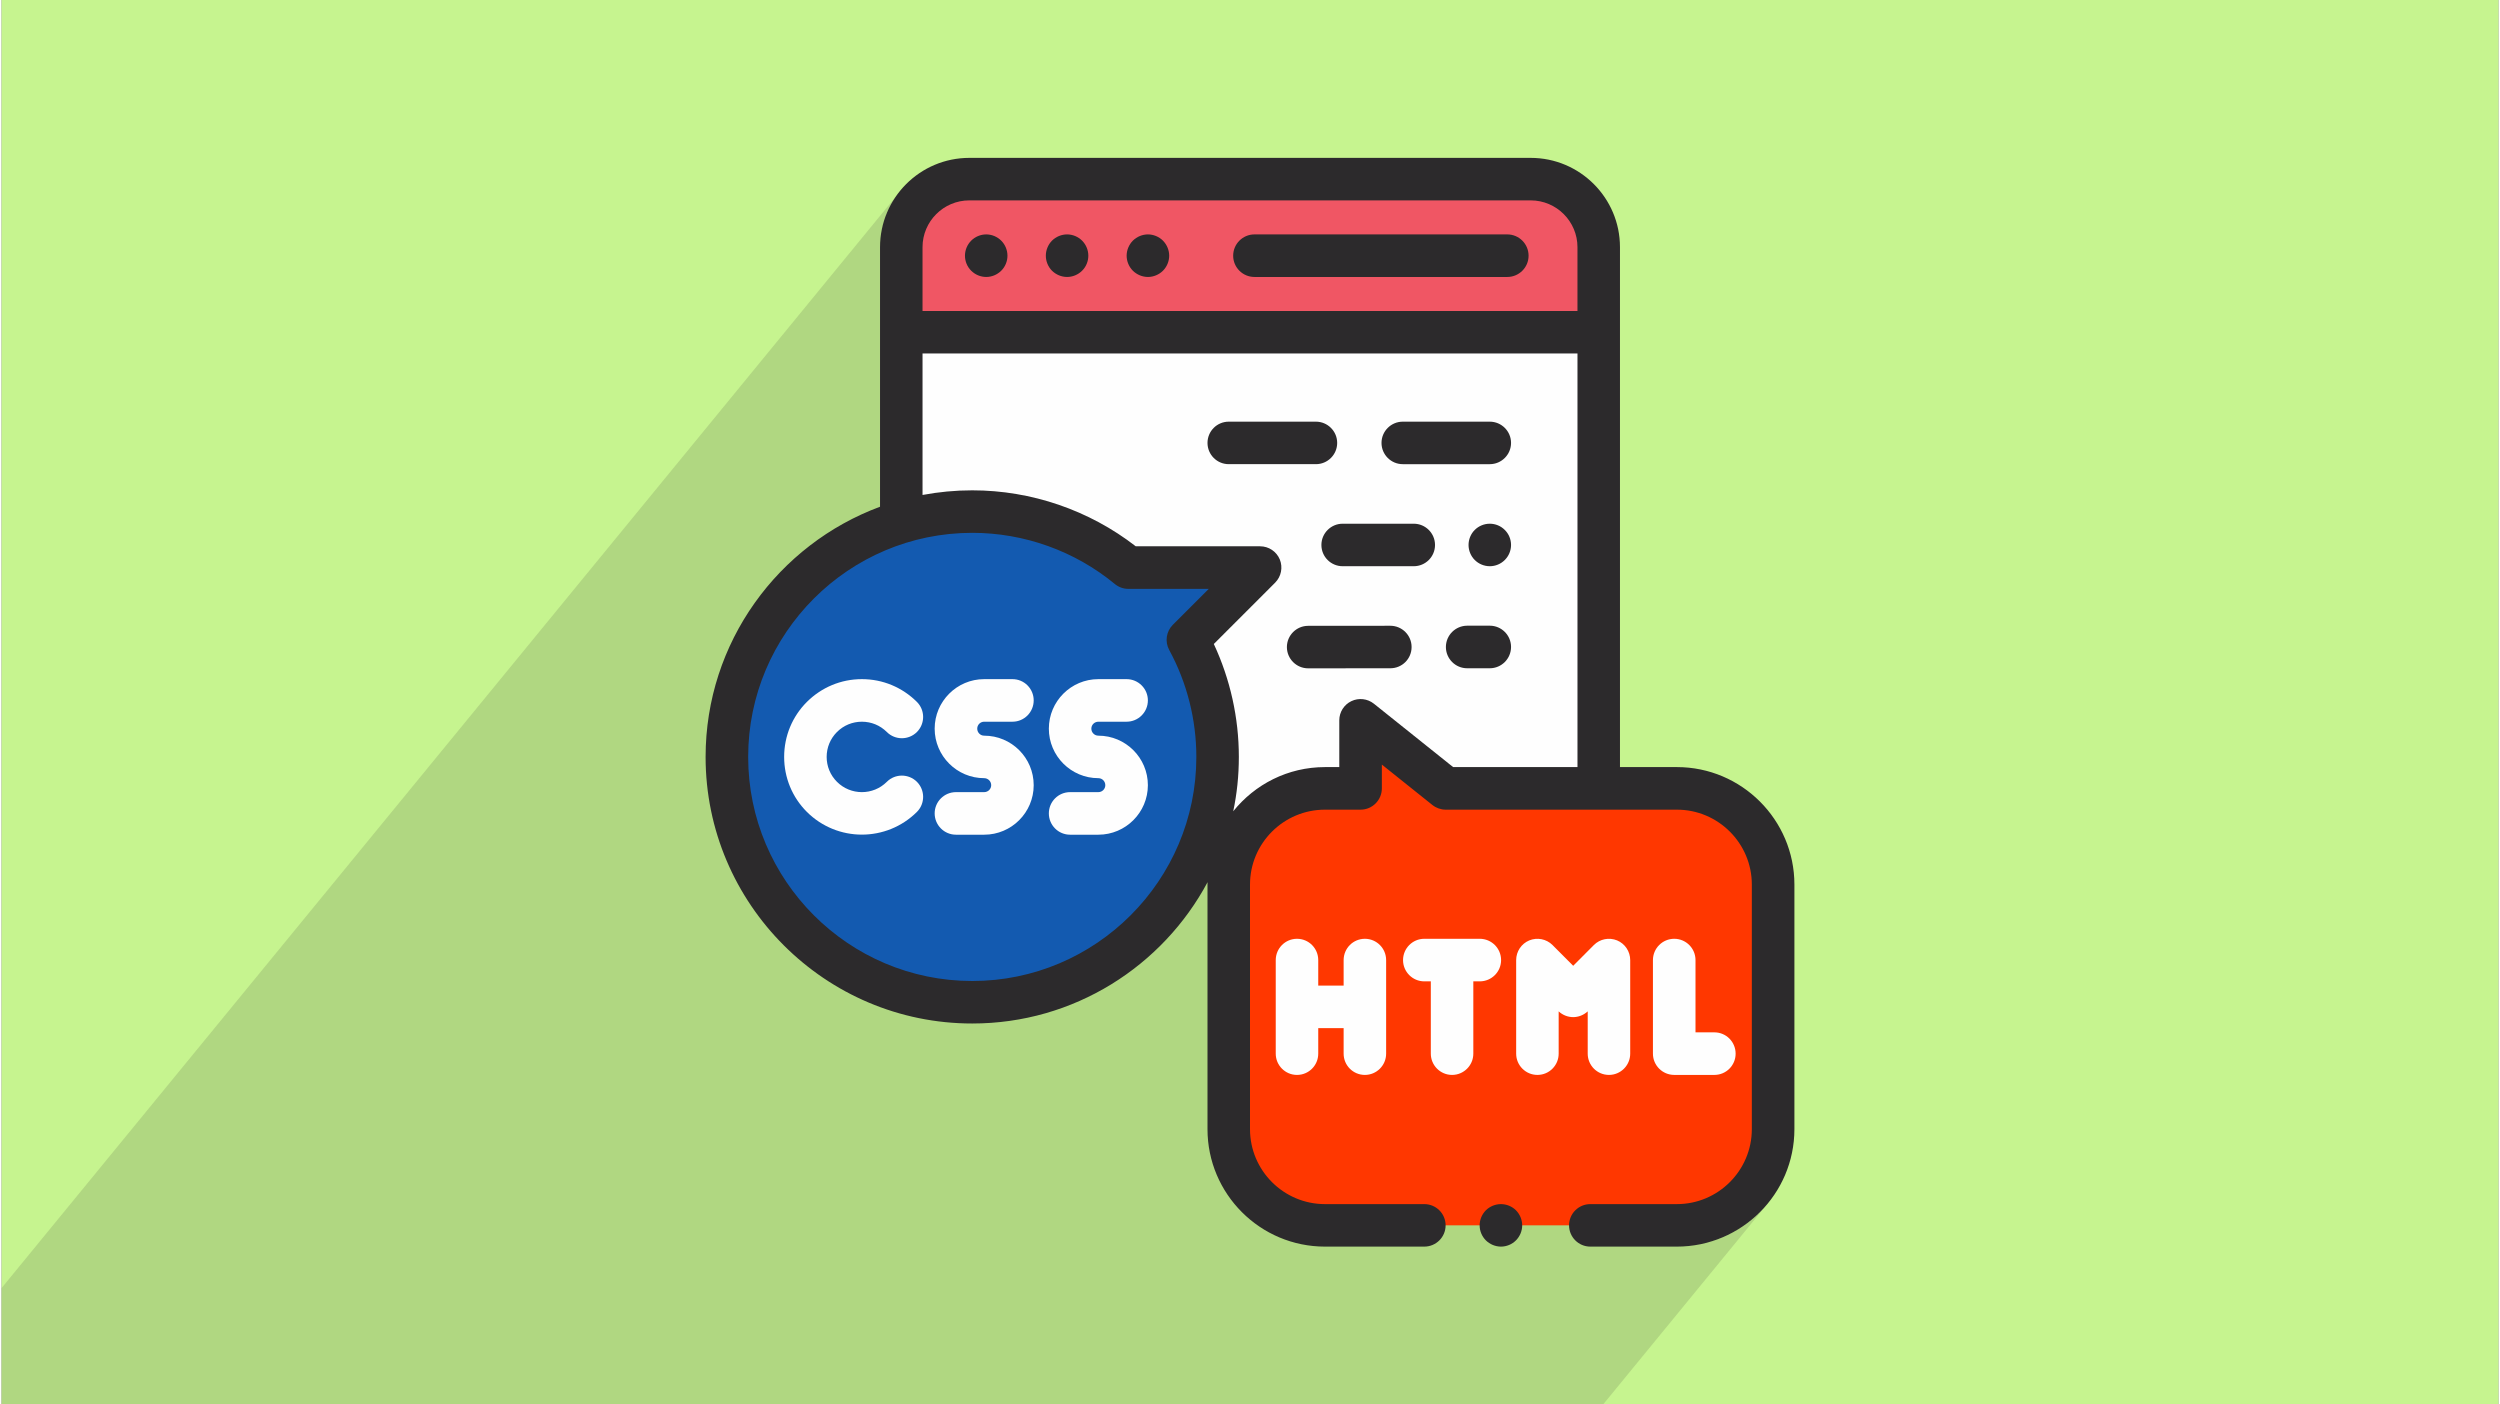 <?xml version="1.0" encoding="UTF-8"?>
<!DOCTYPE svg PUBLIC "-//W3C//DTD SVG 1.0//EN" "http://www.w3.org/TR/2001/REC-SVG-20010904/DTD/svg10.dtd">
<!-- Creator: CorelDRAW 2017 -->
<svg xmlns="http://www.w3.org/2000/svg" xml:space="preserve" width="356px" height="200px" version="1.0" shape-rendering="geometricPrecision" text-rendering="geometricPrecision" image-rendering="optimizeQuality" fill-rule="evenodd" clip-rule="evenodd"
viewBox="0 0 35600 20025"
 xmlns:xlink="http://www.w3.org/1999/xlink">
 <rect x="0" y="0" width="35600" height="20025" fill="#808080" stroke="none"/>
 <g id="Layer_x0020_1">
  <g id="_2007200879424">
   <path fill="#C6F48F" d="M0 0l35600 0 0 20025 -35600 0 0 -20025z"/>
   <path fill="#373435" fill-opacity="0.149" d="M7736 20025l74 0 87 0 23 0 20 0 42 0 45 0 37 0 104 0 38 0 91 0 24 0 32 0 2 0 45 0 39 0 58 0 5 0 29 0 28 0 19 0 112 0 142 0 60 0 58 0 31 0 160 0 170 0 78 0 2 0 142 0 162 0 43 0 107 0 231 0 51 0 120 0 42 0 87 0 21 0 6 0 81 0 147 0 73 0 0 0 0 0 82 0 2 0 9 0 133 0 62 0 30 0 7 0 64 0 27 0 67 0 30 0 39 0 87 0 37 0 4 0 36 0 3 0 0 0 58 0 89 0 58 0 29 0 142 0 121 0 201 0 58 0 25 0 224 0 141 0 104 0 87 0 128 0 142 0 220 0 146 0 186 0 58 0 216 0 24 0 97 0 21 0 243 0 39 0 97 0 172 0 126 0 29 0 57 0 84 0 178 0 364 0 249 0 6 0 87 0 111 0 201 0 147 0 87 0 40 0 46 0 384 0 31 0 110 0 51 0 35 0 52 0 259 0 53 0 273 0 4 0 416 0 74 0 87 0 77 0 142 0 32 0 142 0 299 0 11 0 67 0 22 0 140 0 87 0 37 0 287 0 142 0 2 0 128 0 269 0 96 0 86 0 370 0 87 0 95 0 930 0 56 0 248 0 2 0 399 0 391 0 2344 -2861 -108 119 -119 108 -129 97 -138 84 -146 70 -154 57 -44 11 605 -739 -89 98 -97 89 -106 78 -113 69 -120 58 -126 46 -131 34 -4 0 483 -589 130 -158 99 -182 62 -200 22 -215 0 -3487 -22 -215 -62 -200 -99 -182 -130 -158 -159 -131 -181 -98 -200 -63 -216 -21 -1914 0 497 -607 -1773 0 -296 -237 1070 -1306 28 -52 18 -56 6 -62 -6 -61 -18 -57 -28 -51 -37 -45 -45 -37 -51 -28 -57 -18 -61 -6 -323 0 -61 7 -57 17 -51 28 -45 37 -37 45 -912 1112 -52 -41 1772 -2164 18 -24 15 -25 13 -27 10 -28 7 -29 5 -29 1 -30 -1 -30 -5 -29 -7 -29 -10 -28 -13 -27 -15 -25 -18 -24 -20 -22 -22 -20 -24 -18 -25 -15 -27 -13 -28 -10 -29 -7 -29 -5 -30 -1 -30 1 -29 5 -29 7 -28 10 -27 13 -25 15 -24 18 -23 20 -20 22 -1109 1354 -13 -4 -61 -6 0 0 0 0 -220 0 805 -982 28 -52 18 -57 6 -61 -2 -23 1034 -1263 28 -51 18 -57 6 -61 -5 -46 1255 -1532 -120 0 -431 0 248 -303 0 -910 -14 -134 -38 -125 -62 -113 -82 -99 -98 -82 -114 -61 -125 -39 -134 -14 -8004 0 -134 14 -125 39 -114 61 -98 82 -82 99 -409 499 0 -127 20 -195 56 -182 90 -165 -25 30 17 -30 -469 572 0 -30 26 -256 74 -239 117 -216 -12742 15552 0 446 0 30 0 10 0 330 0 10 0 126 0 381 0 327 227 0 83 0 6 0 233 0 31 0 273 0 14 0 142 0 2 0 352 0 17 0 89 0 264 0 19 0 268 0 18 0 108 0 16 0 2 0 310 0 32 0 27 0 88 0 156 0 109 0 194 0 80 0 13 0 95 0 7 0 40 0 2 0 476 0 259 0 1 0 87 0 59 0 438 0 55 0 151 0 351 0 13 0 141 0 61 0 209 0 159 0 97 0 113 0 28 0 19 0 94 0 18 0 166 0 87 0 38 0 141 0 116 0 140 0 41 0 29 0 47 0 86 0 222 0 95 0 29 0 208 0 1 0 23 0 46 0 23 0 0 0 52 0zm10154 -8771l1 0 1910 -2332 0 0 -1911 2332zm3329 -2333l0 0 0 0 0 0z"/>
   <g>
    <path fill="#FEFEFE" fill-rule="nonzero" d="M22772 11225c0,536 -434,970 -970,970l-8004 0c-536,0 -970,-434 -970,-970l0 -7701c0,-535 434,-970 970,-970l8004 0c536,0 970,435 970,970l0 7701z"/>
    <path fill="#F05664" fill-rule="nonzero" d="M13806 2554l7996 0c536,0 970,435 970,970l0 1213 -9936 0 0 -1213c0,-535 434,-970 970,-970z"/>
    <path fill="none" fill-rule="nonzero" d="M13075 4737l9577 0"/>
    <path fill="#FF3700" fill-rule="nonzero" d="M23886 11240l-3297 0 -1212 -970 0 970 -508 0c-758,0 -1372,615 -1372,1372l0 3487c0,758 614,1372 1372,1372l5017 0c758,0 1372,-614 1372,-1372l0 -3487c0,-757 -614,-1372 -1372,-1372z"/>
    <path fill="#135AB0" fill-rule="nonzero" d="M17944 8093l-1879 0c-605,-499 -1380,-799 -2225,-799 -1932,0 -3498,1566 -3498,3498 0,1932 1566,3498 3498,3498 1932,0 3498,-1566 3498,-3498 0,-605 -154,-1173 -424,-1669l1030 -1030z"/>
    <path fill="#2C2A2C" fill-rule="nonzero" d="M17864 3949l3604 0c168,0 304,-136 304,-303 0,-168 -136,-304 -304,-304l-3604 0c-168,0 -304,136 -304,304 0,167 136,303 304,303z"/>
    <path fill="#2C2A2C" fill-rule="nonzero" d="M15192 3949c80,0 158,-33 214,-89 57,-56 89,-135 89,-214 0,-80 -32,-158 -89,-215 -56,-56 -134,-89 -214,-89 -80,0 -158,33 -215,89 -56,57 -88,135 -88,215 0,79 32,158 88,214 57,56 135,89 215,89z"/>
    <path fill="#2C2A2C" fill-rule="nonzero" d="M14039 3949c80,0 158,-33 214,-89 57,-56 89,-135 89,-214 0,-80 -32,-158 -89,-215 -56,-56 -134,-89 -214,-89 -80,0 -158,33 -214,89 -57,57 -89,135 -89,215 0,79 32,158 89,214 56,56 134,89 214,89z"/>
    <path fill="#2C2A2C" fill-rule="nonzero" d="M16345 3949c79,0 158,-33 214,-89 56,-56 89,-135 89,-214 0,-80 -33,-158 -89,-215 -56,-56 -135,-89 -214,-89 -80,0 -158,33 -215,89 -56,57 -89,135 -89,215 0,79 33,158 89,214 57,56 135,89 215,89z"/>
    <path fill="#2C2A2C" fill-rule="nonzero" d="M19043 6315c0,-167 -136,-303 -303,-303l-1243 0c-168,0 -303,136 -303,303 0,167 135,303 303,303l1243 0c167,0 303,-136 303,-303z"/>
    <path fill="#2C2A2C" fill-rule="nonzero" d="M19978 6618l1241 0c167,0 303,-136 303,-303 0,-167 -136,-303 -303,-303l-1241 0c-167,0 -303,136 -303,303 0,167 136,303 303,303z"/>
    <path fill="#2C2A2C" fill-rule="nonzero" d="M21219 8921c0,0 0,0 0,0l-323 0c-167,1 -303,136 -303,304 0,167 136,303 303,303 0,0 0,0 0,0l323 0c167,0 303,-136 303,-304 0,-167 -136,-303 -303,-303z"/>
    <path fill="#2C2A2C" fill-rule="nonzero" d="M19801 8922c0,0 0,0 0,0l-1172 1c-167,0 -303,136 -303,303 0,167 136,303 303,303 0,0 0,0 0,0l1172 -1c168,0 303,-135 303,-303 0,-167 -136,-303 -303,-303z"/>
    <path fill="#2C2A2C" fill-rule="nonzero" d="M20135 7467l-1014 0c-167,0 -303,136 -303,303 0,168 136,303 303,303l1014 0c167,0 303,-135 303,-303 0,-167 -136,-303 -303,-303z"/>
    <path fill="#2C2A2C" fill-rule="nonzero" d="M21219 7467c-80,0 -158,32 -215,89 -56,56 -88,134 -88,214 0,80 32,158 88,214 57,57 135,89 215,89 80,0 158,-32 214,-89 57,-56 89,-134 89,-214 0,-80 -32,-158 -89,-214 -56,-57 -134,-89 -214,-89z"/>
    <path fill="#2C2A2C" fill-rule="nonzero" d="M21378 17168c-80,0 -158,32 -215,88 -56,57 -89,135 -89,215 0,80 33,158 89,214 57,56 135,89 215,89 79,0 158,-32 214,-89 56,-56 89,-134 89,-214 0,-80 -33,-158 -89,-215 -56,-56 -135,-88 -214,-88z"/>
    <path fill="#2C2A2C" fill-rule="nonzero" d="M19566 10033c-91,-72 -216,-87 -321,-36 -105,50 -172,157 -172,273l0 667 -204 0c-529,0 -1000,246 -1308,630 53,-251 80,-510 80,-775 0,-557 -123,-1109 -357,-1610l875 -875c86,-87 112,-217 66,-330 -47,-114 -158,-188 -281,-188l-1773 0c-664,-515 -1488,-798 -2331,-798 -243,0 -479,23 -709,66l0 -2017 9338 0 0 5897 -1773 0 -1130 -904zm-5726 3954c-1762,0 -3195,-1433 -3195,-3195 0,-1762 1433,-3195 3195,-3195 740,0 1462,259 2032,729 54,45 122,70 193,70l1147 0 -512 512c-95,95 -116,241 -52,359 253,465 387,992 387,1525 0,1762 -1434,3195 -3195,3195zm-42 -11130l8004 0c368,0 667,300 667,667l0 910 -9338 0 0 -910c0,-367 299,-667 667,-667zm10088 8080l-811 0 0 -7413c0,-702 -571,-1273 -1273,-1273l-8004 0c-702,0 -1273,571 -1273,1273l0 3701c-1450,537 -2487,1933 -2487,3567 0,2096 1706,3801 3802,3801 1451,0 2714,-817 3355,-2015 -1,11 -1,23 -1,34l0 3487c0,924 751,1675 1675,1675l1416 0c168,0 304,-136 304,-303 0,-168 -136,-303 -304,-303l-1416 0c-590,0 -1069,-480 -1069,-1069l0 -3487c0,-589 479,-1068 1069,-1068l508 0c167,0 303,-136 303,-304l0 -339 720 576c54,43 121,67 189,67l3297 0c590,0 1069,479 1069,1068l0 3487c0,589 -479,1069 -1069,1069l-1234 0c-167,0 -303,135 -303,303 0,167 136,303 303,303l1234 0c924,0 1676,-751 1676,-1675l0 -3487c0,-923 -752,-1675 -1676,-1675z"/>
    <path fill="#FEFEFE" fill-rule="nonzero" d="M19438 15326c167,0 303,-136 303,-303l0 -1334c0,-168 -136,-304 -303,-304 -168,0 -303,136 -303,304l0 363 -362 0 0 -363c0,-168 -135,-304 -303,-304 -167,0 -303,136 -303,304l0 1334c0,167 136,303 303,303 168,0 303,-136 303,-303l0 -364 362 0 0 364c0,167 135,303 303,303z"/>
    <path fill="#FEFEFE" fill-rule="nonzero" d="M23849 13385c-168,0 -304,136 -304,304l0 1334c0,167 136,303 304,303l572 0c168,0 303,-136 303,-303 0,-168 -135,-304 -303,-304l-269 0 0 -1030c0,-168 -136,-304 -303,-304z"/>
    <path fill="#FEFEFE" fill-rule="nonzero" d="M21076 13992c168,0 304,-136 304,-303 0,-168 -136,-304 -304,-304l-791 0c-167,0 -303,136 -303,304 0,167 136,303 303,303l93 0 0 1031c0,167 136,303 303,303 167,0 303,-136 303,-303l0 -1031 92 0z"/>
    <path fill="#FEFEFE" fill-rule="nonzero" d="M22615 14420l0 603c0,167 135,303 303,303 167,0 303,-136 303,-303l0 -1334c0,-123 -74,-234 -187,-281 -114,-46 -244,-21 -331,66l-295 296 -295 -296c-87,-87 -218,-112 -331,-66 -113,47 -187,158 -187,281l0 1334c0,167 136,303 303,303 168,0 303,-136 303,-303l0 -603c56,52 130,82 207,82 77,0 150,-30 207,-82z"/>
    <path fill="#FEFEFE" fill-rule="nonzero" d="M12266 10290c135,0 261,52 356,147 118,118 310,118 429,0 118,-119 118,-311 0,-429 -210,-209 -488,-325 -785,-325 -296,0 -574,116 -784,325 -209,209 -324,488 -324,784 0,296 115,575 324,784 217,216 501,324 784,324 284,0 568,-108 785,-324 118,-118 118,-310 0,-429 -119,-118 -311,-118 -429,0 -196,196 -515,196 -711,0 -95,-95 -147,-221 -147,-355 0,-134 52,-260 147,-355 95,-95 221,-147 355,-147z"/>
    <path fill="#FEFEFE" fill-rule="nonzero" d="M14010 10290l403 0c168,0 303,-136 303,-304 0,-167 -135,-303 -303,-303l-403 0c-389,0 -706,317 -706,706 0,389 317,706 706,706 55,0 100,45 100,100 0,55 -45,99 -100,99l-402 0c-168,0 -304,136 -304,303 0,168 136,304 304,304l402 0c390,0 706,-317 706,-706 0,-390 -316,-706 -706,-706 -55,0 -99,-45 -99,-100 0,-55 44,-99 99,-99z"/>
    <path fill="#FEFEFE" fill-rule="nonzero" d="M15638 10290l402 0c168,0 304,-136 304,-304 0,-167 -136,-303 -304,-303l-402 0c-390,0 -706,317 -706,706 0,389 316,706 706,706 55,0 99,45 99,100 0,55 -45,99 -99,99l-403 0c-168,0 -303,136 -303,303 0,168 135,304 303,304l403 0c389,0 706,-317 706,-706 0,-390 -317,-706 -706,-706 -55,0 -100,-45 -100,-100 0,-55 45,-99 100,-99z"/>
   </g>
  </g>
 </g>
</svg>
